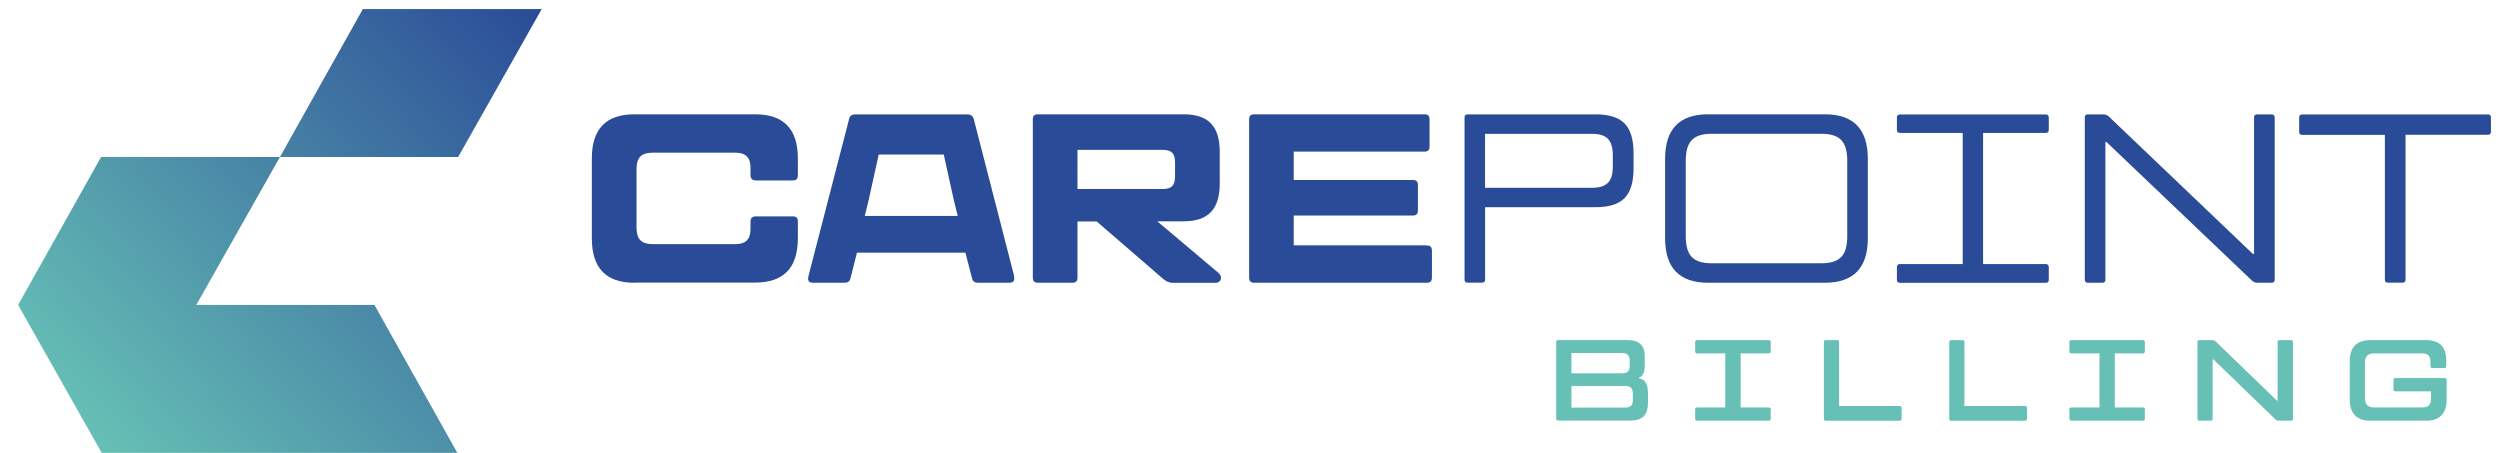 <svg xmlns="http://www.w3.org/2000/svg" width="276" height="50" viewBox="0 0 276 50" fill="none"><g clip-path="url(#clip0_4_27)"><path d="M70.034 31.215C66.905 31.215 65.34 29.586 65.34 26.328V17.481C65.34 14.24 66.905 12.619 70.034 12.619H83.366C86.511 12.619 88.084 14.24 88.084 17.481V19.315C88.084 19.529 88.043 19.682 87.961 19.776C87.87 19.87 87.73 19.921 87.524 19.921H83.448C83.053 19.921 82.855 19.716 82.855 19.307V18.479C82.855 17.396 82.312 16.858 81.216 16.858H72.035C71.417 16.858 70.973 17.003 70.693 17.285C70.413 17.567 70.273 18.027 70.273 18.667V25.125C70.273 25.765 70.413 26.225 70.693 26.515C70.973 26.805 71.426 26.95 72.035 26.95H81.216C82.312 26.95 82.855 26.413 82.855 25.329V24.476C82.855 24.084 83.053 23.888 83.448 23.888H87.524C87.73 23.888 87.87 23.93 87.961 24.024C88.043 24.11 88.084 24.263 88.084 24.476V26.31C88.084 29.569 86.511 31.198 83.366 31.198H70.034V31.215Z" fill="#2A4B97"></path><path d="M111.932 30.448C111.964 30.593 111.981 30.687 111.981 30.738C111.981 31.053 111.8 31.215 111.446 31.215H107.987C107.608 31.215 107.386 31.053 107.32 30.738L106.579 27.897H94.606L93.89 30.738C93.84 30.917 93.758 31.036 93.651 31.113C93.544 31.181 93.387 31.215 93.206 31.215H89.748C89.385 31.215 89.212 31.053 89.212 30.738C89.212 30.687 89.229 30.584 89.262 30.448L93.75 13.105C93.816 12.789 94.046 12.627 94.441 12.627H106.801C107.164 12.627 107.386 12.789 107.493 13.105L111.956 30.448H111.932ZM104.191 17.063H97.01L95.907 22.054L95.471 23.837H105.731L105.294 22.054L104.191 17.063Z" fill="#2A4B97"></path><path d="M134.543 30.158C134.716 30.32 134.799 30.482 134.799 30.661C134.799 30.823 134.741 30.951 134.634 31.062C134.527 31.173 134.371 31.224 134.189 31.224H129.52C129.282 31.224 129.076 31.181 128.903 31.105C128.73 31.028 128.557 30.917 128.392 30.772L121.08 24.451H118.955V30.61C118.955 30.823 118.914 30.977 118.824 31.07C118.741 31.164 118.593 31.215 118.387 31.215H114.591C114.385 31.215 114.237 31.164 114.155 31.07C114.072 30.977 114.023 30.815 114.023 30.61V13.207C114.023 12.994 114.064 12.841 114.155 12.755C114.237 12.67 114.385 12.619 114.591 12.619H130.665C132.032 12.619 133.037 12.951 133.687 13.625C134.338 14.299 134.659 15.34 134.659 16.756V20.262C134.659 21.678 134.338 22.727 133.687 23.41C133.037 24.092 132.032 24.434 130.665 24.434H127.766L134.535 30.141L134.543 30.158ZM118.955 16.534V20.868H128.392C128.87 20.868 129.216 20.757 129.422 20.535C129.627 20.313 129.726 19.955 129.726 19.46V17.95C129.726 17.456 129.627 17.097 129.422 16.875C129.216 16.654 128.87 16.543 128.392 16.543H118.955V16.534Z" fill="#2A4B97"></path><path d="M157.518 27.104C157.724 27.104 157.872 27.146 157.954 27.24C158.037 27.334 158.086 27.479 158.086 27.692V30.61C158.086 30.823 158.045 30.977 157.954 31.07C157.872 31.164 157.724 31.215 157.518 31.215H138.472C138.266 31.215 138.117 31.164 138.035 31.07C137.953 30.977 137.903 30.815 137.903 30.61V13.207C137.903 12.994 137.944 12.841 138.035 12.755C138.117 12.67 138.266 12.619 138.472 12.619H157.263C157.469 12.619 157.609 12.661 157.699 12.755C157.782 12.841 157.823 12.994 157.823 13.207V16.133C157.823 16.347 157.782 16.5 157.699 16.594C157.609 16.688 157.469 16.739 157.263 16.739H142.828V19.87H155.978C156.184 19.87 156.324 19.921 156.415 20.015C156.497 20.109 156.538 20.271 156.538 20.476V23.188C156.538 23.401 156.497 23.555 156.415 23.649C156.324 23.743 156.184 23.794 155.978 23.794H142.828V27.087H157.518V27.104Z" fill="#2A4B97"></path><path d="M176.186 12.627C177.635 12.627 178.697 12.96 179.356 13.634C180.015 14.308 180.344 15.4 180.344 16.901V18.599C180.344 20.1 180.015 21.192 179.356 21.866C178.697 22.54 177.643 22.873 176.186 22.873H163.957V30.866C163.957 31.096 163.85 31.207 163.628 31.207H162.014C161.792 31.207 161.685 31.096 161.685 30.866V12.969C161.685 12.738 161.792 12.627 162.014 12.627H176.194H176.186ZM178.055 17.114C178.055 16.304 177.874 15.707 177.52 15.332C177.157 14.956 176.589 14.777 175.799 14.777H163.949V20.731H175.799C176.589 20.731 177.157 20.544 177.52 20.177C177.882 19.81 178.055 19.213 178.055 18.394V17.123V17.114Z" fill="#2A4B97"></path><path d="M188.57 31.215C185.408 31.215 183.827 29.578 183.827 26.302V17.532C183.827 14.257 185.408 12.619 188.57 12.619H201.466C204.628 12.619 206.209 14.257 206.209 17.532V26.302C206.209 29.578 204.628 31.215 201.466 31.215H188.57ZM201.087 29.066C202.091 29.066 202.824 28.835 203.269 28.375C203.714 27.914 203.936 27.163 203.936 26.114V17.72C203.936 16.679 203.714 15.92 203.269 15.459C202.824 14.999 202.1 14.768 201.087 14.768H188.957C187.944 14.768 187.22 14.999 186.775 15.459C186.33 15.92 186.108 16.671 186.108 17.72V26.114C186.108 27.163 186.33 27.914 186.775 28.375C187.22 28.835 187.944 29.066 188.957 29.066H201.087Z" fill="#2A4B97"></path><path d="M218.931 14.675V29.151H225.857C226.079 29.151 226.186 29.279 226.186 29.526V30.883C226.186 31.113 226.079 31.224 225.857 31.224H209.758C209.536 31.224 209.42 31.113 209.42 30.883V29.526C209.42 29.279 209.527 29.151 209.758 29.151H216.683V14.675H209.758C209.536 14.675 209.42 14.564 209.42 14.333V12.977C209.42 12.747 209.527 12.636 209.758 12.636H225.857C226.079 12.636 226.186 12.755 226.186 12.977V14.333C226.186 14.564 226.079 14.675 225.857 14.675H218.931Z" fill="#2A4B97"></path><path d="M230.492 31.215C230.27 31.215 230.163 31.105 230.163 30.874V12.969C230.163 12.738 230.27 12.627 230.492 12.627H232.181C232.469 12.627 232.708 12.73 232.897 12.943L248.716 28.034H248.847V12.969C248.847 12.738 248.954 12.627 249.177 12.627H250.766C251.005 12.627 251.128 12.747 251.128 12.969V30.874C251.128 31.105 251.005 31.215 250.766 31.215H249.201C248.963 31.215 248.74 31.113 248.534 30.9L232.559 15.681H232.436V30.874C232.436 31.105 232.321 31.215 232.098 31.215H230.484H230.492Z" fill="#2A4B97"></path><path d="M274.671 12.627C274.893 12.627 275 12.747 275 12.969V14.538C275 14.768 274.893 14.879 274.671 14.879H265.572V30.866C265.572 31.096 265.456 31.207 265.209 31.207H263.62C263.398 31.207 263.291 31.096 263.291 30.866V14.888H254.158C253.936 14.888 253.829 14.777 253.829 14.547V12.977C253.829 12.747 253.936 12.636 254.158 12.636H274.671V12.627Z" fill="#2A4B97"></path><path d="M180.937 41.759C181.283 41.819 181.53 41.981 181.694 42.254C181.859 42.527 181.941 42.945 181.941 43.508V44.421C181.941 45.112 181.785 45.624 181.472 45.948C181.159 46.272 180.665 46.434 180.006 46.434H172.011C171.871 46.434 171.805 46.357 171.805 46.204V37.758C171.805 37.614 171.871 37.545 172.011 37.545H179.652C180.311 37.545 180.797 37.69 181.11 37.989C181.423 38.287 181.579 38.731 181.579 39.32V40.36C181.579 41.102 181.365 41.546 180.937 41.683V41.742V41.759ZM173.485 38.978V41.213H179.1C179.389 41.213 179.595 41.145 179.726 41.009C179.858 40.872 179.924 40.659 179.924 40.36V39.84C179.924 39.541 179.858 39.328 179.726 39.183C179.595 39.047 179.389 38.97 179.1 38.97H173.485V38.978ZM180.27 43.474C180.27 43.175 180.204 42.962 180.064 42.817C179.932 42.681 179.718 42.604 179.43 42.604H173.485V45.001H179.43C179.718 45.001 179.924 44.933 180.064 44.796C180.204 44.66 180.27 44.447 180.27 44.148V43.465V43.474Z" fill="#66C0B5"></path><path d="M192.169 39.013V44.984H195.281C195.421 44.984 195.487 45.052 195.487 45.197V46.212C195.487 46.366 195.413 46.443 195.281 46.443H187.368C187.22 46.443 187.146 46.366 187.146 46.212V45.197C187.146 45.052 187.22 44.984 187.368 44.984H190.472V39.013H187.368C187.22 39.013 187.146 38.936 187.146 38.782V37.767C187.146 37.622 187.22 37.554 187.368 37.554H195.281C195.421 37.554 195.487 37.622 195.487 37.767V38.782C195.487 38.936 195.413 39.013 195.281 39.013H192.169Z" fill="#66C0B5"></path><path d="M201.564 46.443C201.424 46.443 201.358 46.366 201.358 46.212V37.767C201.358 37.622 201.424 37.554 201.564 37.554H202.824C202.964 37.554 203.03 37.622 203.03 37.767V44.822H209.716C209.865 44.822 209.939 44.899 209.939 45.052V46.221C209.939 46.374 209.865 46.451 209.716 46.451H201.564V46.443Z" fill="#66C0B5"></path><path d="M215.407 46.443C215.267 46.443 215.201 46.366 215.201 46.212V37.767C215.201 37.622 215.267 37.554 215.407 37.554H216.666C216.806 37.554 216.872 37.622 216.872 37.767V44.822H223.559C223.707 44.822 223.781 44.899 223.781 45.052V46.221C223.781 46.374 223.707 46.451 223.559 46.451H215.407V46.443Z" fill="#66C0B5"></path><path d="M233.473 39.013V44.984H236.586C236.726 44.984 236.792 45.052 236.792 45.197V46.212C236.792 46.366 236.726 46.443 236.586 46.443H228.681C228.533 46.443 228.458 46.366 228.458 46.212V45.197C228.458 45.052 228.533 44.984 228.681 44.984H231.785V39.013H228.681C228.533 39.013 228.458 38.936 228.458 38.782V37.767C228.458 37.622 228.533 37.554 228.681 37.554H236.586C236.726 37.554 236.792 37.622 236.792 37.767V38.782C236.792 38.936 236.726 39.013 236.586 39.013H233.473Z" fill="#66C0B5"></path><path d="M242.803 46.443C242.663 46.443 242.597 46.366 242.597 46.212V37.767C242.597 37.622 242.663 37.554 242.803 37.554H244.228C244.384 37.554 244.516 37.605 244.631 37.716L251.375 44.233H251.449V37.767C251.449 37.622 251.523 37.554 251.672 37.554H252.923C253.072 37.554 253.146 37.622 253.146 37.767V46.212C253.146 46.366 253.072 46.443 252.923 46.443H251.565C251.416 46.443 251.285 46.383 251.169 46.264L244.368 39.687H244.277V46.212C244.277 46.366 244.211 46.443 244.071 46.443H242.803Z" fill="#66C0B5"></path><path d="M261.627 46.443C260.911 46.443 260.359 46.246 259.98 45.846C259.602 45.445 259.412 44.873 259.412 44.131V39.849C259.412 39.106 259.602 38.535 259.98 38.142C260.359 37.75 260.911 37.554 261.627 37.554H267.836C268.585 37.554 269.145 37.742 269.516 38.117C269.886 38.492 270.068 39.072 270.068 39.849V40.42C270.068 40.565 269.993 40.633 269.845 40.633H268.544C268.396 40.633 268.322 40.565 268.322 40.42V39.977C268.322 39.627 268.248 39.379 268.1 39.234C267.951 39.089 267.713 39.013 267.375 39.013H262.113C261.759 39.013 261.504 39.098 261.339 39.26C261.174 39.422 261.092 39.695 261.092 40.07V43.918C261.092 44.293 261.174 44.557 261.339 44.728C261.504 44.899 261.759 44.984 262.113 44.984H267.424C267.762 44.984 268.009 44.899 268.157 44.737C268.314 44.575 268.388 44.319 268.388 43.977V43.201H264.443C264.303 43.201 264.238 43.124 264.238 42.971V41.956C264.238 41.811 264.303 41.742 264.443 41.742H269.886C270.035 41.742 270.109 41.811 270.109 41.956V44.131C270.109 44.873 269.919 45.445 269.541 45.846C269.162 46.246 268.61 46.443 267.877 46.443H261.619H261.627Z" fill="#66C0B5"></path><path d="M59.807 1H40.06L30.903 17.336H50.576L59.807 1Z" fill="url(#paint0_linear_4_27)"></path><path d="M11.157 17.336L2 33.664L11.231 50H30.829H30.903H50.493L41.336 33.664H21.746H21.672L30.903 17.336H11.157Z" fill="url(#paint1_linear_4_27)"></path></g><defs><linearGradient id="paint0_linear_4_27" x1="13.15" y1="51.979" x2="62.776" y2="4.076" gradientUnits="userSpaceOnUse"><stop stop-color="#66C0B5"></stop><stop offset="1" stop-color="#2A4B97"></stop></linearGradient><linearGradient id="paint1_linear_4_27" x1="13.15" y1="51.979" x2="62.776" y2="4.076" gradientUnits="userSpaceOnUse"><stop stop-color="#66C0B5"></stop><stop offset="1" stop-color="#2A4B97"></stop></linearGradient><clipPath id="clip0_4_27"><rect width="273" height="49" fill="white" transform="translate(2 1)"></rect></clipPath></defs></svg>